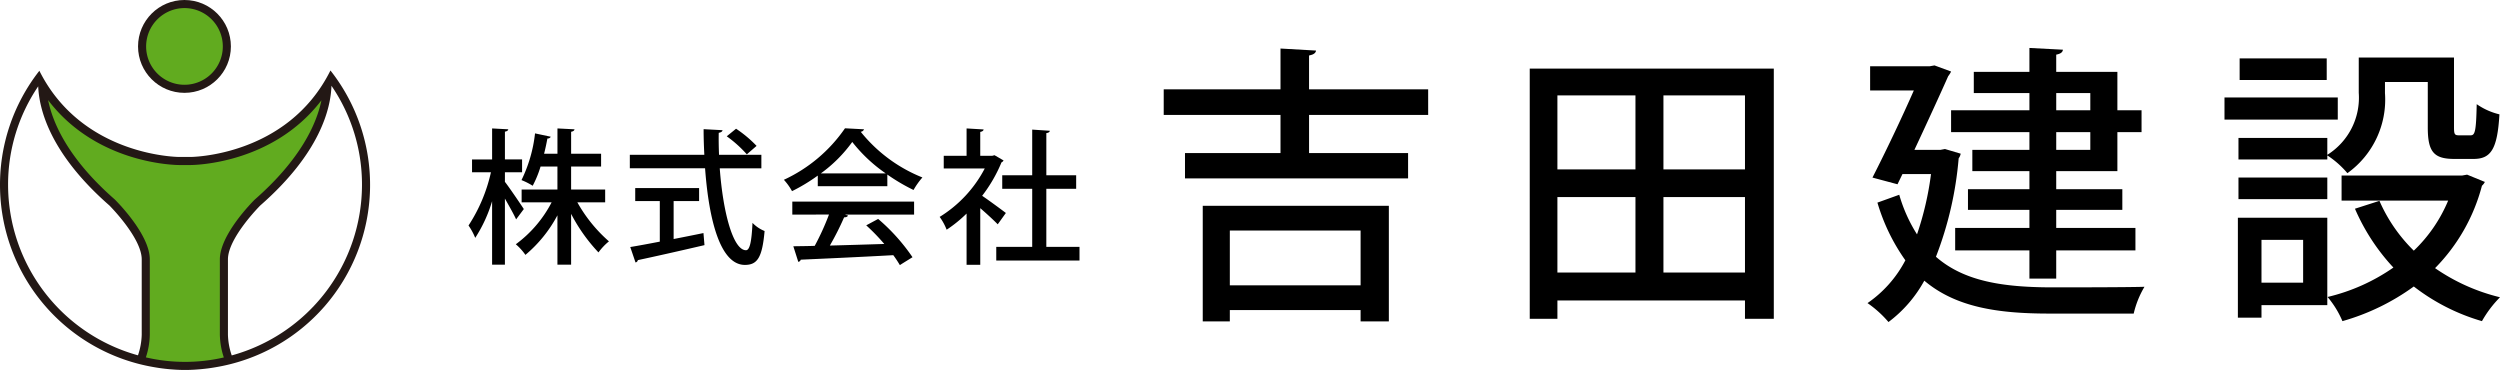 <svg xmlns="http://www.w3.org/2000/svg" width="207.596" height="30.721" viewBox="0 0 207.596 30.721"><title>logo</title><g id="レイヤー_2" data-name="レイヤー 2"><g id="レイヤー_1-2" data-name="レイヤー 1"><path d="M41.927,15.1c.362.459,1.341,1.909,1.57,2.259l-.64.858c-.182-.41-.581-1.112-.93-1.728v5.486H40.863V16.707a11.789,11.789,0,0,1-1.401,3.045,5.281,5.281,0,0,0-.556-1.027,13.356,13.356,0,0,0,1.861-4.422h-1.57V13.239h1.667V10.665l1.341.072c-.012.097-.097.169-.277.194v2.308h1.425v1.064h-1.425Zm8.325,1.704H47.944a12.203,12.203,0,0,0,2.622,3.238,4.857,4.857,0,0,0-.87.918,14.061,14.061,0,0,1-2.272-3.202v4.217H46.288V17.878a11.014,11.014,0,0,1-2.658,3.287,4.637,4.637,0,0,0-.798-.882,10.059,10.059,0,0,0,2.973-3.48h-2.49V15.74h2.973V13.831H44.887a8.811,8.811,0,0,1-.653,1.595,5.596,5.596,0,0,0-.93-.471,11.764,11.764,0,0,0,1.124-3.879l1.305.278a.268.268,0,0,1-.277.145c-.072.374-.157.809-.277,1.269h1.111V10.665l1.414.072c-.013.109-.097.169-.279.205v1.825h2.489v1.063H47.424V15.74h2.828Z"/><path d="M63.223,13.976H59.767c.266,3.637,1.1,6.79,2.176,6.803.314,0,.471-.689.543-2.272a2.885,2.885,0,0,0,1.004.676c-.194,2.236-.616,2.815-1.643,2.815-2.042-.012-2.985-3.734-3.299-8.023H52.3V12.852h6.186c-.035-.701-.06-1.413-.06-2.126l1.571.084c-.012.109-.109.181-.314.218-.013.604,0,1.22.024,1.824h3.516Zm-7.286,2.718v3.154c.81-.157,1.655-.326,2.477-.495l.085,1.002c-2.018.472-4.169.955-5.535,1.245a.229.229,0,0,1-.192.193l-.436-1.28c.665-.109,1.51-.266,2.453-.448V16.694H52.748v-1.075H58.052v1.075Zm5.184-6.005a9.94,9.94,0,0,1,1.704,1.426l-.81.701a9.979,9.979,0,0,0-1.667-1.498Z"/><path d="M67.907,15.462V14.58a14.808,14.808,0,0,1-2.139,1.293,4.786,4.786,0,0,0-.676-.943,12.54,12.54,0,0,0,5.075-4.277l1.582.084a.325.325,0,0,1-.277.205,12.5,12.5,0,0,0,5.123,3.794,6.279,6.279,0,0,0-.737,1.04,15.711,15.711,0,0,1-2.175-1.281v.967Zm-2.115,2.356V16.743H75.905v1.075H70.155l.266.084c-.048.097-.157.145-.327.145a23.462,23.462,0,0,1-1.184,2.344c1.403-.037,2.973-.084,4.519-.133A16.518,16.518,0,0,0,71.93,18.712l.991-.532a16.004,16.004,0,0,1,2.852,3.178l-1.052.653a9.562,9.562,0,0,0-.543-.822c-2.828.157-5.8.29-7.685.374a.247.247,0,0,1-.205.181l-.411-1.293c.506-.012,1.111-.012,1.776-.036a20.985,20.985,0,0,0,1.184-2.598Zm7.757-3.42a12.623,12.623,0,0,1-2.779-2.61,11.575,11.575,0,0,1-2.609,2.61Z"/><path d="M83.333,13.323a.316.316,0,0,1-.169.157,12.151,12.151,0,0,1-1.608,2.779c.593.399,1.668,1.196,1.97,1.426l-.676.942c-.315-.326-.918-.882-1.451-1.341v4.701H80.263V17.734a11.011,11.011,0,0,1-1.655,1.341,4.691,4.691,0,0,0-.58-1.064,10.316,10.316,0,0,0,3.746-4.024H78.367V12.937H80.263V10.665l1.414.084c-.012.097-.085.169-.279.205v1.982h1.004l.181-.048ZM86.885,20.5H89.64v1.136H82.728V20.5h2.985V15.679H83.224V14.556h2.489V10.762l1.462.097c-.012.097-.096.169-.289.193v3.504h2.477v1.124H86.885Z"/><path d="M118.593,9.544h-9.891v3.168h8.223v2.104H98.4V12.712h7.931V9.544H96.633V7.416h9.698V4.03l2.951.169c-.025.194-.194.339-.581.411V7.416h9.891ZM99.874,26.69V17.09h15.454V26.69h-2.346v-.943H102.123V26.69Zm13.108-7.545H102.123v4.547h10.859Z"/><path d="M127.027,5.699h20.267V26.473H144.9V24.949H129.325v1.524h-2.297Zm8.779,2.225h-6.482v6.143h6.482Zm-6.482,8.441v6.263h6.482V16.364ZM144.9,14.067V7.923h-6.771v6.143Zm-6.771,8.561H144.9V16.364h-6.771Z"/><path d="M161.507,12.374l1.306.387a.944.944,0,0,1-.169.387,29.337,29.337,0,0,1-1.887,8.174c2.346,2.055,5.587,2.515,9.456,2.54,1.21,0,6.361,0,7.861-.048a7.782,7.782,0,0,0-.895,2.225h-7.014c-4.304,0-7.763-.532-10.374-2.732a10.676,10.676,0,0,1-2.975,3.434,9.002,9.002,0,0,0-1.741-1.572,9.822,9.822,0,0,0,3.144-3.555,16.067,16.067,0,0,1-2.321-4.789l1.813-.653a12.619,12.619,0,0,0,1.475,3.289,25.488,25.488,0,0,0,1.162-5.006h-2.371l-.411.847-2.08-.556c1.137-2.225,2.491-5.079,3.434-7.231h-3.628V5.505h4.934l.412-.073,1.378.508a2.06,2.06,0,0,1-.242.387c-.676,1.524-1.741,3.845-2.805,6.119H161.12ZM168.52,9.157V7.73h-4.619V5.965H168.52V3.982l2.781.145c-.024.218-.194.339-.556.411V5.965h5.079V9.157h2.007v1.814h-2.007v3.24h-5.079v1.499h5.49v1.717h-5.49v1.499h6.578V20.79h-6.578v2.346H168.52V20.79h-6.166V18.927H168.52V17.428h-5.103V15.711H168.52V14.211h-4.74v-1.765h4.74V10.971H162.015V9.157ZM173.576,7.73h-2.83V9.157h2.83Zm0,4.716V10.971h-2.83v1.475Z"/><path d="M194.125,8.093V9.931h-9.407V8.093Zm-.87,9.988v7.255H187.79v1.04h-1.96V18.081Zm4.789-11.27V7.73a7.509,7.509,0,0,1-3.12,6.65,7.522,7.522,0,0,0-1.668-1.475v.339h-7.377v-1.79h7.377v1.403a5.596,5.596,0,0,0,2.611-5.151V4.78h7.909v5.78c0,.58.048.677.411.677h.967c.364,0,.46-.314.508-2.587a5.577,5.577,0,0,0,1.887.846c-.169,2.927-.725,3.701-2.152,3.701H203.8c-1.693,0-2.201-.581-2.201-2.612V6.811ZM185.879,16.533V14.744h7.377V16.533ZM193.207,4.852v1.79h-7.231V4.852ZM191.248,19.919H187.79v3.555h3.458Zm13.616-5.417,1.475.605a.998.998,0,0,1-.242.315,15.244,15.244,0,0,1-3.894,6.844,16.142,16.142,0,0,0,5.393,2.418,9.31,9.31,0,0,0-1.499,1.983,16.898,16.898,0,0,1-5.659-2.878,18.768,18.768,0,0,1-5.926,2.878,7.858,7.858,0,0,0-1.234-2.007,15.986,15.986,0,0,0,5.466-2.443,17.065,17.065,0,0,1-3.192-4.885l2.032-.653a13.187,13.187,0,0,0,2.854,4.136,12.284,12.284,0,0,0,2.854-4.16h-8.851v-2.08h10.012Z"/><path d="M17.249,30.594c.223-.028.443-.063.662-.101A15.353,15.353,0,0,0,27.439,5.851l-.008.026-.001-.003c-3.58,7.16-11.635,7.16-11.635,7.16h-.895S6.864,13.033,3.278,5.895L3.274,5.871A15.355,15.355,0,0,0,12.801,30.49c.225.039.451.075.68.104.181.022.362.044.545.06.44.04.884.067,1.335.067l.004,0,.004,0c.449,0,.891-.027,1.33-.067C16.884,30.637,17.067,30.616,17.249,30.594Zm1.994-1.08a5.711,5.711,0,0,1-.315-1.712v-6.265c0-1.79,2.685-4.475,2.685-4.475,5.005-4.379,5.853-8.095,5.911-9.94a14.522,14.522,0,0,1,2.535,8.234A14.708,14.708,0,0,1,19.244,29.513ZM.671,15.355A14.527,14.527,0,0,1,3.173,7.168c.07,1.855.94,5.545,5.91,9.893,0,0,2.685,2.685,2.685,4.475v6.265a5.714,5.714,0,0,1-.311,1.704A14.708,14.708,0,0,1,.671,15.355Z" style="fill:#231815"/><circle cx="15.318" cy="3.855" r="3.855" style="fill:#231815"/><path d="M15.318.671a3.184,3.184,0,1,1-3.184,3.184A3.188,3.188,0,0,1,15.318.671" style="fill:#61ab1f"/><path d="M3.997,8.316c4.048,5.32,10.595,5.389,10.904,5.389h.895c.309,0,6.848-.068,10.897-5.377-.395,1.914-1.685,4.872-5.554,8.258-.295.295-2.882,2.94-2.882,4.95v6.266a6.316,6.316,0,0,0,.329,1.88,14.308,14.308,0,0,1-6.473-.006,6.321,6.321,0,0,0,.326-1.874v-6.265c0-2.01-2.587-4.655-2.914-4.98-3.861-3.378-5.14-6.334-5.529-8.24" style="fill:#61ab1f"/></g></g></svg>